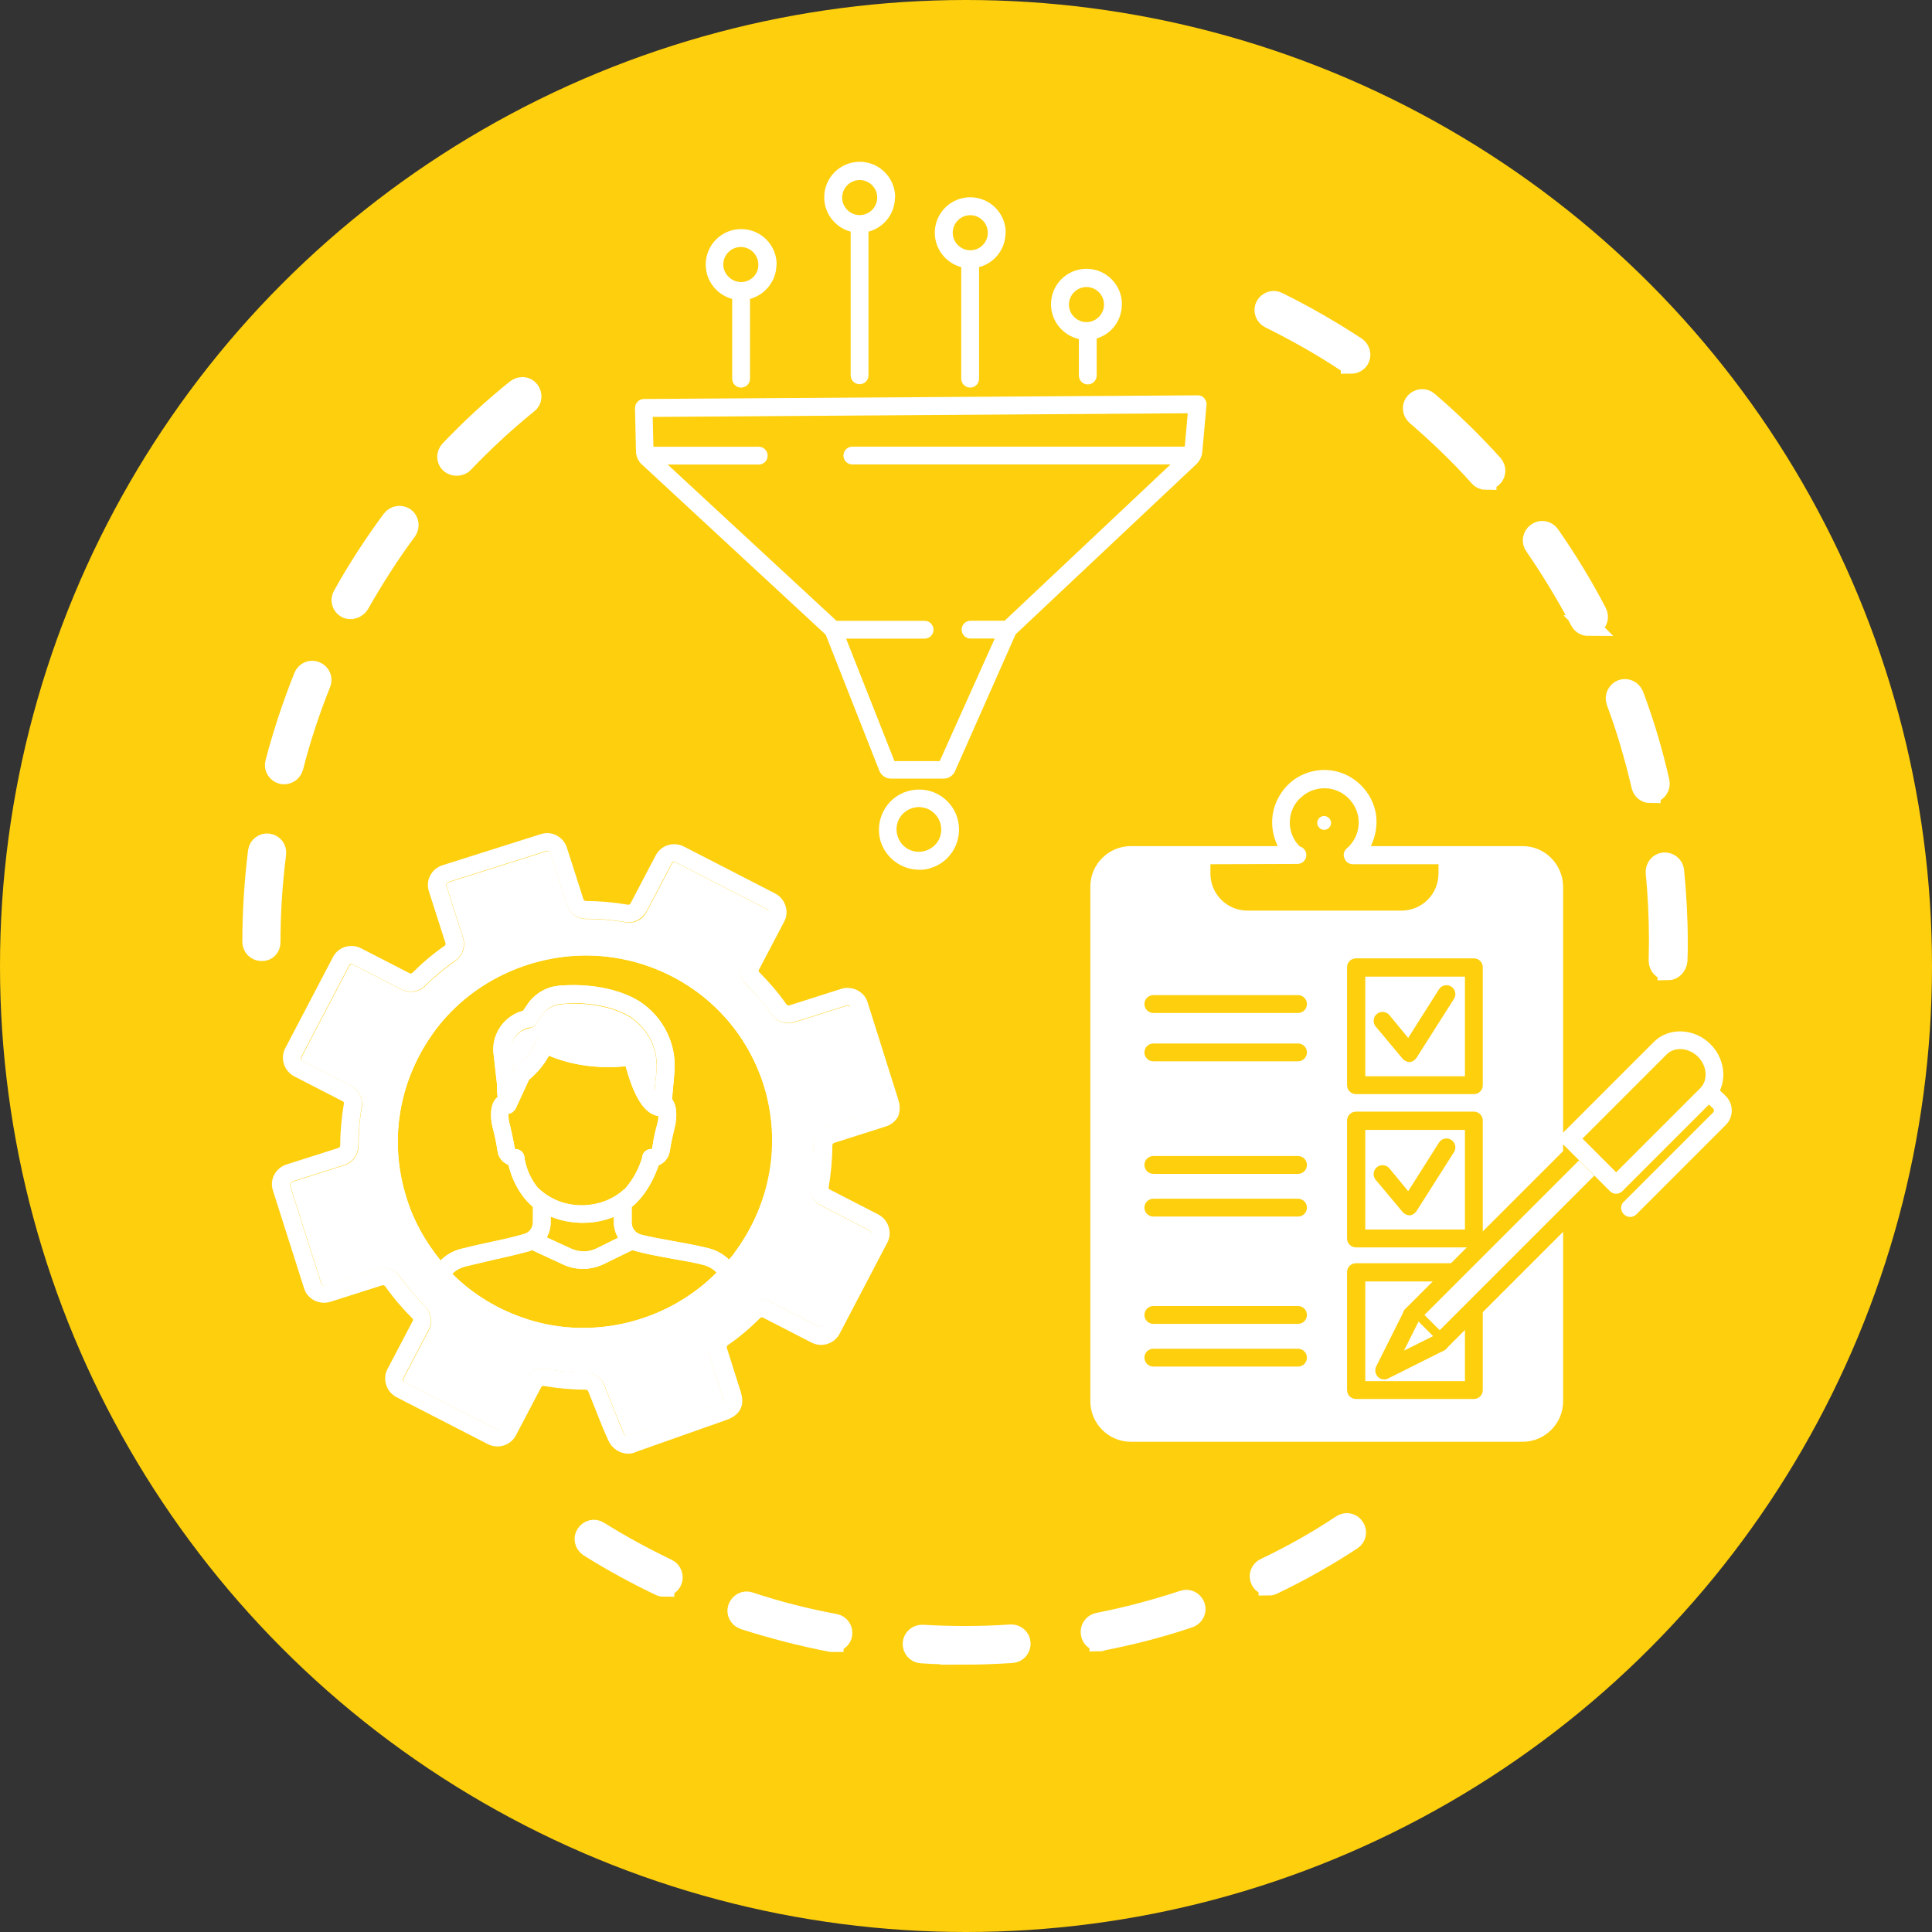 <?xml version="1.0" encoding="UTF-8"?><svg id="a" xmlns="http://www.w3.org/2000/svg" width="195" height="195" viewBox="0 0 195 195"><rect x="0" y="0" width="195" height="195" fill="#333333" stroke="none"/><path d="m30.07,83.33h-.17c-.47-.07-.8-.53-.74-1.04.5-2.94,1.2-5.85,2.07-8.69.13-.47.63-.74,1.1-.6s.74.63.6,1.1c-.84,2.77-1.54,5.61-2,8.49-.1.43-.47.74-.87.74h0Zm5.15-16.84c-.13,0-.23-.03-.37-.07-.43-.2-.63-.74-.43-1.17,1.1-2.44,2.37-4.84,3.74-7.12.27-.4.8-.57,1.2-.3.43.27.57.8.3,1.2-1.34,2.24-2.57,4.58-3.64,6.95-.13.3-.47.5-.8.5h0Z" fill="#fff" stroke="#fff" stroke-miterlimit="10" stroke-width="2.08"/><path d="m98.54,164.59c-2.07,0-4.18-.1-6.21-.27-.5-.03-.84-.47-.8-.97s.47-.84.97-.8c2.87.27,5.85.33,8.72.2.5-.03.9.37.9.84.03.5-.37.9-.84.9-.9.1-1.84.1-2.74.1h0Zm11.46-.94c-.43,0-.8-.3-.87-.74-.07-.47.23-.94.74-1,2.84-.47,5.71-1.14,8.49-1.97.47-.13.97.13,1.1.6.13.47-.13.97-.6,1.1-2.84.87-5.78,1.54-8.72,2.04-.03-.03-.07-.03-.13-.03h0Zm16.87-5.08c-.33,0-.67-.2-.8-.53-.2-.43,0-.97.43-1.17,2.64-1.17,5.25-2.54,7.72-4.08.4-.27.97-.13,1.2.3.27.4.13.97-.3,1.2-2.54,1.54-5.21,2.94-7.92,4.18-.1.07-.2.1-.33.1h0Z" fill="#fff" stroke="#fff" stroke-miterlimit="10" stroke-width="2.08"/><path d="m166,78.39c-.4,0-.77-.27-.87-.67-.7-2.81-1.57-5.61-2.64-8.32-.17-.47.03-.97.5-1.14s.97.03,1.14.5c1.07,2.77,1.97,5.65,2.71,8.52.13.47-.17.97-.63,1.07-.07.03-.13.03-.2.03h0Zm-6.38-16.41c-.3,0-.6-.17-.77-.47-1.37-2.54-2.94-5.01-4.64-7.38-.3-.4-.2-.94.2-1.24.4-.3.94-.2,1.24.2,1.74,2.41,3.34,4.95,4.78,7.55.23.43.07.97-.37,1.2-.17.1-.3.13-.43.13h0Zm-10.32-14.27c-.23,0-.47-.1-.63-.27-1.97-2.11-4.11-4.14-6.35-5.98-.37-.3-.43-.87-.1-1.24.3-.37.87-.43,1.24-.1,2.27,1.9,4.48,3.94,6.52,6.11.33.37.3.9-.03,1.24-.2.13-.43.23-.63.23h0Zm-13.57-11.26c-.17,0-.33-.03-.47-.13-2.44-1.57-5.01-2.97-7.62-4.21-.43-.2-.63-.74-.43-1.17.2-.43.74-.63,1.17-.43,2.67,1.27,5.31,2.71,7.82,4.31.4.27.53.8.27,1.2-.17.27-.43.43-.74.43Z" fill="#fff" stroke="#fff" stroke-miterlimit="10" stroke-width="2.08"/><circle cx="97.5" cy="97.5" r="97.5" fill="#fecf0c" stroke-width="0"/><path d="m26.4,95.96c-.5,0-.9-.4-.9-.9,0-3.04.2-6.11.57-9.12.07-.5.53-.84,1-.77.5.07.84.5.77,1-.37,2.94-.57,5.91-.57,8.89.03.53-.37.94-.87.9h0Zm2.27-17.84c-.07,0-.17,0-.23-.03-.47-.13-.77-.63-.63-1.1.77-2.94,1.74-5.85,2.87-8.69.2-.47.7-.7,1.17-.5s.7.7.5,1.17c-1.1,2.74-2.04,5.58-2.77,8.45-.13.43-.5.7-.9.7h0Zm6.72-16.67c-.17,0-.3-.03-.43-.1-.43-.23-.6-.8-.33-1.24,1.47-2.64,3.14-5.21,4.95-7.65.3-.4.87-.47,1.27-.2.4.3.47.87.2,1.27-1.77,2.37-3.37,4.91-4.84,7.48-.2.27-.5.43-.8.43h0Zm10.69-14.47c-.23,0-.43-.07-.63-.23-.37-.33-.37-.9-.03-1.27,2.11-2.21,4.34-4.28,6.72-6.18.4-.3.97-.27,1.27.13.3.4.27.97-.13,1.27-2.31,1.87-4.51,3.91-6.55,6.05-.13.13-.4.23-.63.23h0Z" fill="#fff" stroke="#fff" stroke-miterlimit="10" stroke-width="2.08"/><path d="m97.37,166.97c-1.47,0-2.94-.03-4.38-.13-.5-.03-.87-.47-.84-.97s.47-.87.97-.84c2.94.17,5.95.17,8.89-.03.5-.03.94.33.97.84.03.5-.33.94-.84.97-1.6.1-3.21.17-4.78.17h0Zm-13.27-1.27h-.17c-2.97-.57-5.95-1.34-8.85-2.27-.47-.17-.74-.67-.57-1.14s.67-.74,1.14-.57c2.81.94,5.71,1.67,8.62,2.21.5.1.8.57.7,1.07-.07.4-.47.7-.87.7h0Zm26.9-.07c-.43,0-.8-.3-.87-.74-.1-.5.23-.97.7-1.07,2.91-.57,5.81-1.34,8.62-2.27.47-.17.97.1,1.14.57s-.1.97-.57,1.14c-2.87.97-5.85,1.74-8.82,2.31-.1.07-.13.07-.2.07h0Zm-44.01-5.51c-.13,0-.27-.03-.4-.1-2.44-1.17-4.84-2.47-7.12-3.91-.43-.27-.57-.84-.3-1.24.27-.43.84-.57,1.24-.3,2.24,1.4,4.58,2.67,6.95,3.81.43.2.63.77.43,1.2-.17.33-.47.53-.8.53h0Zm61.08-.13c-.33,0-.67-.2-.8-.5-.23-.43-.03-1,.43-1.2,2.67-1.27,5.28-2.74,7.75-4.38.4-.27.97-.17,1.24.27.27.4.17.97-.27,1.24-2.54,1.67-5.21,3.17-7.95,4.48-.13.07-.27.1-.4.1h0Z" fill="#fff" stroke="#fff" stroke-miterlimit="10" stroke-width="2.08"/><path d="m168.34,97.9s-.03,0,0,0c-.53,0-.9-.43-.9-.94,0-.63.03-1.27.03-1.9,0-2.31-.1-4.68-.33-6.98-.03-.5.3-.94.8-1,.5-.03.94.3,1,.8.23,2.37.37,4.78.37,7.15,0,.63,0,1.3-.03,1.94-.07.53-.47.94-.94.94h0Zm-1.77-17.88c-.4,0-.77-.27-.87-.7-.67-2.87-1.5-5.75-2.54-8.52-.17-.47.07-.97.53-1.17.47-.17.97.07,1.17.53,1.07,2.84,1.94,5.78,2.61,8.75.1.47-.2.97-.67,1.07-.1.03-.17.03-.23.03h0Zm-6.25-16.87c-.33,0-.63-.17-.8-.47-1.37-2.61-2.94-5.18-4.61-7.62-.3-.4-.2-.97.23-1.27.4-.3.97-.2,1.27.23,1.74,2.51,3.34,5.11,4.74,7.82.23.43.07,1-.37,1.2-.2.07-.33.1-.47.1h0Zm-10.32-14.74c-.23,0-.5-.1-.67-.3-1.97-2.21-4.14-4.28-6.38-6.21-.37-.33-.43-.9-.1-1.27s.9-.43,1.27-.1c2.31,1.97,4.51,4.11,6.55,6.38.33.37.3.94-.07,1.27-.17.13-.37.23-.6.23h0Zm-13.63-11.73c-.17,0-.33-.03-.5-.17-2.47-1.64-5.08-3.11-7.72-4.41-.43-.23-.63-.77-.4-1.2s.77-.63,1.2-.4c2.71,1.34,5.38,2.87,7.92,4.54.4.27.53.84.27,1.24-.2.27-.47.4-.77.4h0Z" fill="#fff" stroke="#fff" stroke-miterlimit="10" stroke-width="2.08"/><path d="m85.84,101.71c-.07-.17-.23-.23-.37-.2l-5.25,1.67c-.87.27-1.8-.03-2.31-.77-.77-1.07-1.6-2.07-2.54-2.97-.63-.63-.8-1.6-.37-2.41l2.54-4.84c.03-.1.03-.17.03-.23,0-.03-.07-.13-.13-.17l-9.22-4.74c-.17-.07-.33-.03-.4.13l-2.54,4.84c-.4.8-1.27,1.24-2.17,1.07-1.27-.23-2.57-.33-3.88-.33h-.03c-.9,0-1.7-.57-1.97-1.44l-1.67-5.21c-.03-.1-.1-.13-.13-.17-.03-.03-.13-.07-.23-.03l-9.92,3.14c-.1.03-.17.1-.17.17-.03.03-.07.13-.03.23l1.67,5.21c.27.87-.03,1.77-.77,2.31-1.07.77-2.11,1.6-3.04,2.54-.63.63-1.6.77-2.41.37l-4.88-2.51c-.17-.07-.33,0-.4.13l-4.81,9.19c-.03.1-.03.17-.03.23,0,.03.07.13.13.17l4.88,2.51c.8.4,1.24,1.27,1.1,2.17-.23,1.27-.33,2.57-.33,3.88,0,.9-.57,1.7-1.44,1.97l-5.25,1.67c-.1.03-.17.1-.17.17-.03.03-.07.13-.03.23l3.14,9.86c.03.17.23.23.37.2l5.25-1.67c.87-.27,1.77.03,2.31.77.77,1.07,1.6,2.07,2.54,3.01.63.63.8,1.6.37,2.41l-2.54,4.84c-.03.1-.03.17-.03.23,0,.03.07.13.13.17l9.22,4.74c.17.07.33,0,.4-.13l2.54-4.84c.43-.8,1.27-1.24,2.17-1.07,1.3.23,2.64.33,3.91.33h0c.9,0,1.7.57,1.97,1.4l1.34,3.37c.17.37.4.9.6,1.4.07.2.3.27.47.2l8.92-3.17c.57-.17.63-.3.67-.3,0-.13-.17-.67-.3-1.07-.07-.2-.17-.43-.23-.67l-.97-3.07c-.27-.87.03-1.77.77-2.31,1.07-.77,2.11-1.6,3.04-2.54.63-.63,1.6-.77,2.41-.37l4.88,2.51c.17.07.33,0,.4-.13l4.81-9.19c.03-.1.03-.17.03-.23,0-.03-.07-.13-.13-.17l-4.88-2.51c-.8-.4-1.24-1.27-1.1-2.17.23-1.27.33-2.57.33-3.88,0-.9.57-1.7,1.44-1.97l5.25-1.67c.1-.03.17-.1.17-.17.03-.03.03-.13.03-.23l-3.14-9.89h0Zm-11.09,25.39c-4.98,6.62-13.9,9.46-21.79,6.92-13.03-4.21-17.94-19.65-9.72-30.61,4.98-6.62,13.9-9.46,21.79-6.92,13.06,4.21,17.98,19.68,9.72,30.61h0Z" fill="#fff" stroke-width="0"/><path d="m90.68,111.03l-3.11-9.86c-.33-1.1-1.54-1.7-2.64-1.37l-5.25,1.67c-.1.03-.23,0-.3-.1-.8-1.14-1.74-2.24-2.74-3.24-.07-.07-.1-.2-.03-.27l2.54-4.84c.27-.5.3-1.07.13-1.6s-.53-.97-1.04-1.24l-9.22-4.74c-1.04-.53-2.31-.13-2.84.9l-2.54,4.84c-.07.1-.17.17-.27.13-1.4-.23-2.81-.37-4.21-.37-.13,0-.23-.07-.27-.17l-1.67-5.21c-.17-.53-.53-.97-1.04-1.24s-1.07-.3-1.6-.13l-9.92,3.14c-.53.17-.97.53-1.24,1.04s-.3,1.07-.13,1.6l1.67,5.21c.03.1,0,.2-.07.27-1.17.8-2.27,1.74-3.27,2.74-.07.07-.2.1-.3.03l-4.88-2.51c-1.04-.53-2.31-.13-2.84.9l-4.81,9.19c-.27.5-.3,1.07-.13,1.6s.53.97,1.04,1.24l4.88,2.51c.1.03.17.17.13.23-.23,1.37-.37,2.81-.37,4.21,0,.13-.07.23-.17.27l-5.25,1.67c-.53.17-.97.53-1.24,1.04-.27.5-.3,1.07-.13,1.6l3.14,9.86c.33,1.1,1.54,1.7,2.64,1.37l5.25-1.67c.1-.03.23,0,.3.1.8,1.14,1.74,2.24,2.74,3.24.07.07.1.2.03.27l-2.54,4.84c-.27.5-.3,1.07-.13,1.6s.53.97,1.04,1.24l9.22,4.74c1.04.53,2.31.13,2.84-.9l2.54-4.84c.07-.1.17-.17.27-.13,1.37.23,2.77.37,4.18.37h.03c.13,0,.23.07.27.17t.03.07l1.37,3.44c.17.4.4.94.63,1.44.37.84,1.17,1.34,2,1.34.27,0,.53-.03.77-.17l8.89-3.14c.6-.2,1.34-.5,1.67-1.2.4-.77.1-1.54-.2-2.47-.07-.2-.13-.4-.2-.63l-.97-3.07c-.03-.1,0-.2.1-.27,1.17-.8,2.27-1.74,3.27-2.74.07-.07.2-.1.3-.03l4.88,2.51c1.04.53,2.31.13,2.84-.9l4.81-9.19c.27-.5.3-1.07.13-1.6s-.53-.97-1.04-1.24l-4.88-2.51c-.1-.03-.17-.17-.13-.23.23-1.37.37-2.81.37-4.21,0-.13.07-.23.17-.27l5.25-1.67c.53-.17.97-.53,1.24-1.04.17-.53.2-1.1,0-1.6h0Zm-1.74.77s-.07.13-.17.17l-5.25,1.67c-.87.27-1.44,1.07-1.44,1.97,0,1.3-.13,2.61-.33,3.88-.17.87.27,1.74,1.1,2.17l4.88,2.51c.1.03.13.13.13.17s.03.13-.03.23l-4.81,9.19c-.07.17-.27.2-.4.13l-4.88-2.51c-.8-.4-1.77-.27-2.41.37-.94.94-1.94,1.77-3.04,2.54-.74.5-1.04,1.44-.77,2.31l.97,3.07c.07.23.17.47.23.67.13.4.33.94.3,1.07,0,0-.1.13-.67.3l-8.92,3.17c-.2.07-.4,0-.47-.2-.2-.5-.47-1.04-.6-1.4l-1.34-3.37c-.27-.84-1.07-1.4-1.97-1.4h0c-1.27,0-2.64-.1-3.91-.33-.87-.17-1.74.3-2.17,1.07l-2.54,4.84c-.07.17-.27.2-.4.13l-9.22-4.74c-.1-.03-.13-.13-.13-.17s-.03-.13.03-.23l2.54-4.84c.43-.8.27-1.77-.37-2.41-.94-.94-1.77-1.94-2.54-3.01-.53-.74-1.44-1.04-2.31-.77l-5.25,1.67c-.17.07-.33-.03-.37-.2l-3.14-9.86c-.03-.1,0-.17.03-.23.03-.03.07-.1.17-.17l5.25-1.67c.87-.27,1.44-1.07,1.44-1.97,0-1.3.13-2.61.33-3.88.17-.87-.27-1.74-1.1-2.17l-4.88-2.51c-.1-.03-.13-.13-.13-.17s-.03-.13.03-.23l4.81-9.19c.07-.17.27-.2.4-.13l4.88,2.51c.8.4,1.77.27,2.41-.37.94-.94,1.94-1.77,3.04-2.54.74-.5,1.04-1.44.77-2.31l-1.67-5.21c-.03-.1,0-.17.03-.23.03-.03.07-.1.17-.17l9.92-3.14c.1-.03.2,0,.23.03.07.03.1.07.13.17l1.67,5.21c.27.87,1.07,1.44,1.97,1.44h.03c1.3,0,2.61.1,3.88.33.87.17,1.74-.3,2.17-1.07l2.54-4.84c.07-.17.27-.2.4-.13l9.22,4.74c.1.03.13.13.13.17s.03.13-.03.23l-2.54,4.84c-.43.8-.27,1.77.37,2.41.94.9,1.77,1.94,2.54,2.97.5.74,1.44,1.04,2.31.77l5.25-1.67c.17-.07.33.03.37.2l3.11,9.86c.07.1.03.2,0,.27h0Z" fill="#fff" stroke-width="0"/><path d="m78.76,109.03c-2.04-6.38-6.92-11.26-13.43-13.37-8.22-2.64-17.61.3-22.79,7.22-4.11,5.45-5.28,12.23-3.27,18.64,2.04,6.38,6.92,11.26,13.43,13.37,2,.63,4.11.97,6.18.97,6.38,0,12.7-2.97,16.61-8.19,4.11-5.48,5.28-12.26,3.27-18.64h0Zm-19.71,25.76c-10.93,0-19.78-8.85-19.78-19.78s8.85-19.78,19.78-19.78,19.78,8.85,19.78,19.78-8.85,19.78-19.78,19.78Z" fill="#fff" stroke-width="0"/><path d="m51.52,112.34s-.07,0-.07.03h-.1v.13c0,.43.07.63.17,1.1.13.47.3,1.1.47,2.31,0,0,.07,0,.1.03.43.03.8.33.87.77,0,.1.03.2.03.27.2,1.07.67,2.07,1.3,2.84,2.61,2.57,6.62,2.17,8.72.2,0,0,.03-.03.07-.03.63-.67,1.2-1.6,1.57-2.61.13-.33.17-.53.2-.67.07-.43.43-.77.9-.77h0s.07,0,.1-.03c.17-1.2.33-1.84.47-2.31.1-.4.17-.63.17-.97-.17-.03-.37-.1-.6-.2-1.1-.57-1.97-2.17-2.71-4.84-2.77.27-5.41-.1-7.75-1.07-.43.87-1.1,1.64-1.9,2.34-.03.03-.07.07-.1.07l-1.34,2.91h0s-.03.07-.07.1v.03c-.07.07-.13.17-.2.2h0s-.07.07-.1.07h-.03s-.07.03-.1.03c-.03.07-.07.07-.07.07h0Z" fill="#fecf0c" stroke-width="0"/><path d="m51.82,108.09s.03-.1.07-.13c.1-.13.2-.27.37-.4.03-.03.07-.07.1-.07.67-.57,1.17-1.2,1.5-1.87l.3-.63c.2-.43.74-.63,1.17-.43l.5.23c2.11.94,4.58,1.3,7.15,1.04h.3c1.14,0,1.44.77,1.5,1.04.37,1.4.7,2.31,1.04,2.91.07.17.17.3.23.43l.2-1.97c.23-2.24-.8-4.38-2.71-5.61-.17-.1-.4-.2-.5-.27-1.9-.94-4.08-1.07-5.31-1.07-.6,0-1,.07-1,.07-.63.03-1.17.27-1.6.63-.17.13-.3.3-.43.47l-.63.94c-.13.2-.33.33-.6.37-1.17.2-1.97,1.2-1.94,2.31l.3,2.04h0Z" fill="#fff" stroke-width="0"/><path d="m67.83,127.07c-1.34-.23-2.67-.47-3.68-.77-.1-.03-.2-.07-.3-.1l-2.87,1.4c-.67.33-1.37.5-2.11.5s-1.37-.17-2-.43l-3.17-1.47c-.1.03-.23.1-.33.13-1.04.3-2.41.6-3.74.9-.94.2-1.87.4-2.67.63-.5.13-.94.37-1.3.74,2.07,2.04,4.64,3.61,7.58,4.58,6.68,2.17,14.2.23,19.15-4.68-.37-.37-.84-.63-1.34-.77-.9-.23-2.07-.43-3.21-.67h0Z" fill="#fecf0c" stroke-width="0"/><path d="m58.81,123.43c-1.1,0-2.21-.23-3.24-.63v.6c0,.53-.13,1.07-.4,1.5l2.47,1.14c.84.37,1.77.37,2.57-.03l2.17-1.07c-.27-.47-.43-1-.43-1.57v-.57c-1,.43-2.07.63-3.14.63h0Z" fill="#fecf0c" stroke-width="0"/><path d="m59.04,95.23c-10.93,0-19.78,8.85-19.78,19.78s8.85,19.78,19.78,19.78,19.78-8.85,19.78-19.78-8.85-19.78-19.78-19.78h0Zm-5.81,37.92c-2.94-.94-5.51-2.51-7.58-4.58.37-.37.8-.6,1.3-.74.8-.2,1.74-.4,2.67-.63,1.34-.3,2.67-.6,3.74-.9.13-.03.23-.07.33-.13l3.17,1.47c.63.3,1.34.43,2,.43.7,0,1.44-.17,2.11-.5l2.87-1.4c.1.03.2.07.3.1.97.27,2.34.53,3.68.77,1.14.2,2.31.4,3.17.63.53.13.97.4,1.34.77-4.88,4.95-12.43,6.88-19.11,4.71h0Zm-1.57-20.85s.03-.03,0,0c.07-.03.1-.07.13-.1h0l.2-.2v-.03s.03-.07.07-.1h0l1.34-2.91s.03-.03.1-.07c.8-.7,1.44-1.47,1.9-2.34,2.31.97,4.98,1.34,7.75,1.07.74,2.71,1.6,4.28,2.71,4.84.23.1.43.17.6.2,0,.33-.07.57-.17.97-.13.47-.3,1.1-.47,2.31-.03,0-.07.03-.1.03h0c-.43,0-.84.33-.9.77,0,.13-.07.33-.2.67-.37,1-.94,1.9-1.57,2.61,0,0-.03.03-.07.03-2.11,1.97-6.11,2.37-8.72-.2-.63-.77-1.1-1.77-1.3-2.84,0-.1-.03-.2-.03-.27-.07-.43-.43-.74-.87-.77-.03,0-.1,0-.1-.03-.2-1.2-.37-1.84-.47-2.31-.13-.47-.17-.67-.17-1.1v-.13h.1s.07,0,.07-.03h.07c.03-.07.07-.07.1-.07h0Zm1.84-8.59c.23-.03.47-.17.6-.37l.63-.94c.13-.17.27-.33.43-.47.43-.37.97-.6,1.6-.63,0,0,.4-.03,1-.07,1.24,0,3.41.13,5.31,1.07.1.07.33.17.5.27,1.9,1.24,2.94,3.37,2.71,5.61l-.2,1.97c-.07-.13-.17-.27-.23-.43-.3-.6-.67-1.54-1.04-2.91-.07-.27-.37-1.04-1.5-1.04h-.3c-2.57.27-5.05-.1-7.15-1.04l-.5-.23c-.43-.2-.97,0-1.17.43l-.3.63c-.33.7-.84,1.34-1.5,1.87-.03.03-.07.07-.1.07-.13.13-.27.27-.37.4-.03.03-.07.1-.07.13l-.03.03-.23-2.11c-.07-1.07.77-2.07,1.9-2.27h0Zm8.89,21.22l-2.17,1.07c-.8.4-1.74.4-2.57.03l-2.47-1.14c.27-.47.4-.97.4-1.5v-.6c1.04.43,2.14.63,3.24.63s2.14-.2,3.14-.6v.57c0,.57.17,1.1.43,1.54h0Zm11.19,2.21c-.57-.57-1.3-.97-2.14-1.17-.94-.23-2.14-.47-3.31-.67-1.27-.23-2.61-.47-3.47-.7-.53-.17-.9-.63-.9-1.2v-1.57c1.07-.87,2-2.27,2.57-3.81.07-.13.1-.27.13-.4.53-.2,1-.67,1.14-1.4.17-1.1.33-1.7.43-2.14.13-.53.23-.9.23-1.57,0-.7-.17-1.24-.43-1.57l.23-2.57c.3-2.91-1.07-5.71-3.54-7.32-.23-.13-.47-.27-.67-.37-3.34-1.64-7.15-1.2-7.28-1.2-1.37.07-2.61.8-3.34,1.9l-.43.63c-1.84.5-3.11,2.21-3.01,4.14l.37,3.27v.43c0,.33.03.6.07.87-.43.33-.67.94-.67,1.8,0,.67.1,1.04.23,1.54.1.43.27,1.04.43,2.14.1.7.57,1.17,1.1,1.37.4,1.7,1.3,3.27,2.47,4.24v1.54c0,.57-.37,1.07-.9,1.2-1,.3-2.34.6-3.64.87-.97.2-1.9.43-2.71.63-.8.2-1.5.6-2.07,1.17-1.5-1.84-2.71-3.94-3.44-6.32-1.84-5.81-.77-12.03,2.97-17.01,3.58-4.74,9.32-7.45,15.17-7.45,1.9,0,3.81.3,5.65.87,5.95,1.9,10.39,6.38,12.26,12.2,1.84,5.81.77,12.03-2.97,17.01-.2.23-.37.43-.53.6h0Z" fill="#fff" stroke-width="0"/><path d="m78.76,109.03c-2.04-6.38-6.92-11.26-13.43-13.37-8.22-2.64-17.61.3-22.79,7.22-4.11,5.45-5.28,12.23-3.27,18.64,2.04,6.38,6.92,11.26,13.43,13.37,2,.63,4.11.97,6.18.97,6.38,0,12.7-2.97,16.61-8.19,4.11-5.48,5.28-12.26,3.27-18.64h0Zm-25.53,24.12c-2.94-.94-5.51-2.51-7.58-4.58.37-.37.8-.6,1.3-.74.8-.2,1.74-.4,2.67-.63,1.34-.3,2.67-.6,3.74-.9.13-.03.23-.07.33-.13l3.17,1.47c.63.3,1.34.43,2,.43.7,0,1.44-.17,2.11-.5l2.87-1.4c.1.03.2.07.3.1.97.27,2.34.53,3.68.77,1.14.2,2.31.4,3.17.63.53.13.97.4,1.34.77-4.91,4.95-12.43,6.88-19.11,4.71h0Zm-1.57-20.85s.03-.03,0,0c.07-.03.1-.07.13-.1h0l.2-.2v-.03s.03-.07.07-.1h0l1.34-2.91s.03-.03.1-.07c.8-.7,1.44-1.47,1.9-2.34,2.31.97,4.98,1.34,7.75,1.07.74,2.71,1.6,4.28,2.71,4.84.23.1.43.17.6.2,0,.33-.07.57-.17.97-.13.47-.3,1.1-.47,2.31-.03,0-.07.03-.1.03h0c-.43,0-.84.33-.9.77,0,.13-.07.33-.2.67-.37,1-.94,1.9-1.57,2.61,0,0-.03.03-.07.03-2.11,1.97-6.11,2.37-8.72-.2-.63-.77-1.1-1.77-1.3-2.84,0-.1-.03-.2-.03-.27-.07-.43-.43-.74-.87-.77-.03,0-.1,0-.1-.03-.2-1.2-.37-1.84-.47-2.31-.13-.47-.17-.67-.17-1.1v-.13h.1s.07,0,.07-.03h.07c.03-.07.07-.07.1-.07h0Zm1.84-8.59c.23-.03.47-.17.6-.37l.63-.94c.13-.17.27-.33.43-.47.43-.37.97-.6,1.6-.63,0,0,.4-.03,1-.07,1.24,0,3.41.13,5.31,1.07.1.07.33.17.5.27,1.9,1.24,2.94,3.37,2.71,5.61l-.2,1.97c-.07-.13-.17-.27-.23-.43-.3-.6-.67-1.54-1.04-2.91-.07-.27-.37-1.04-1.5-1.04h-.3c-2.57.27-5.05-.1-7.15-1.04l-.5-.23c-.43-.2-.97,0-1.17.43l-.3.63c-.33.7-.84,1.34-1.5,1.87-.03.03-.07.07-.1.07-.13.13-.27.27-.37.4-.03.03-.07.1-.07.13l-.03.03-.23-2.11c-.07-1.07.77-2.07,1.9-2.27h0Zm8.89,21.22l-2.17,1.07c-.8.4-1.74.4-2.57.03l-2.47-1.14c.27-.47.4-.97.4-1.5v-.6c1.04.43,2.14.63,3.24.63s2.14-.2,3.14-.6v.57c0,.57.17,1.1.43,1.54h0Zm11.66,1.64c-.17.2-.3.4-.47.57-.57-.57-1.3-.97-2.14-1.17-.94-.23-2.14-.47-3.31-.67-1.27-.23-2.61-.47-3.47-.7-.53-.17-.9-.63-.9-1.2v-1.57c1.07-.87,2-2.27,2.57-3.81.07-.13.1-.27.13-.4.53-.2,1-.67,1.14-1.4.17-1.1.33-1.7.43-2.14.13-.53.23-.9.23-1.57,0-.7-.17-1.24-.43-1.57l.23-2.57c.3-2.91-1.07-5.71-3.54-7.32-.23-.13-.47-.27-.67-.37-3.34-1.64-7.15-1.2-7.28-1.2-1.37.07-2.61.8-3.34,1.9l-.43.63c-1.84.5-3.11,2.21-3.01,4.14l.37,3.27v.43c0,.33.03.6.07.87-.43.33-.67.94-.67,1.8,0,.67.1,1.04.23,1.54.1.43.27,1.04.43,2.14.1.7.57,1.17,1.1,1.37.4,1.7,1.3,3.27,2.47,4.24v1.54c0,.57-.37,1.07-.9,1.2-1,.3-2.34.6-3.64.87-.97.2-1.9.43-2.71.63-.8.2-1.5.6-2.07,1.17-1.5-1.84-2.71-3.94-3.44-6.32-1.84-5.81-.77-12.03,2.97-17.01,3.58-4.74,9.32-7.45,15.17-7.45,1.9,0,3.81.3,5.65.87,5.95,1.9,10.39,6.38,12.26,12.2,1.8,5.88.7,12.06-3.04,17.04h0Z" fill="#fff" stroke-width="0"/><path d="m78.39,26.7c0-1.97-1.6-3.58-3.58-3.58s-3.58,1.6-3.58,3.58c0,1.67,1.14,3.07,2.67,3.47v8.05c0,.5.4.9.9.9h0c.5,0,.9-.4.9-.9v-8.05c1.5-.4,2.67-1.8,2.67-3.47h0Zm-2.84,1.6c-.23.1-.47.17-.74.17s-.53-.07-.77-.17c-.6-.3-1.04-.9-1.04-1.6,0-.97.8-1.77,1.77-1.77s1.77.8,1.77,1.77c.03.7-.4,1.34-1,1.6h0Z" fill="#fff" stroke-width="0"/><path d="m90.35,19.91c0-1.97-1.6-3.58-3.58-3.58s-3.58,1.6-3.58,3.58c0,1.67,1.14,3.07,2.67,3.47v14.5c0,.5.4.9.9.9s.9-.4.9-.9v-14.5c1.54-.4,2.67-1.8,2.67-3.47h0Zm-3.58,1.8c-.97,0-1.77-.8-1.77-1.77s.8-1.77,1.77-1.77,1.77.8,1.77,1.77-.8,1.77-1.77,1.77Z" fill="#fff" stroke-width="0"/><path d="m101.51,23.49c0-1.97-1.6-3.58-3.58-3.58s-3.58,1.6-3.58,3.58c0,1.67,1.14,3.07,2.67,3.47v11.26c0,.5.4.9.9.9s.9-.4.9-.9v-11.26c1.54-.4,2.67-1.8,2.67-3.47h0Zm-3.58,1.77c-.97,0-1.77-.8-1.77-1.77s.8-1.77,1.77-1.77,1.77.8,1.77,1.77-.77,1.77-1.77,1.77Z" fill="#fff" stroke-width="0"/><path d="m113.24,30.71c0-1.97-1.6-3.58-3.58-3.58s-3.58,1.6-3.58,3.58c0,1.7,1.2,3.14,2.81,3.51v3.68c0,.5.4.9.9.9h0c.5,0,.9-.4.9-.9v-3.74c1.47-.43,2.54-1.8,2.54-3.44h0Zm-3.58,1.8c-.97,0-1.77-.8-1.77-1.77s.8-1.77,1.77-1.77,1.77.8,1.77,1.77-.8,1.77-1.77,1.77Z" fill="#fff" stroke-width="0"/><path d="m65.42,46.28l18.68,17.27,5.48,13.93c.07.13.2.23.37.23h5.28c.17,0,.3-.1.37-.23l6.18-13.97,18.38-17.31c.17-.17.3-.4.33-.63l.43-4.78-55.9.37.1,4.38c-.03.27.1.53.3.74h0Z" fill="#fecf0c" stroke-width="0"/><path d="m121.56,40.2c-.17-.2-.4-.3-.67-.3h0l-55.9.37c-.23,0-.47.1-.63.27s-.27.4-.27.63l.1,4.38c0,.27.07.53.17.77,0,.03.03.07.07.1.1.2.23.37.4.5l18.51,17.14,5.41,13.73c.2.5.67.8,1.2.8h5.28c.5,0,.97-.3,1.17-.77l6.11-13.8,18.24-17.17c.33-.33.57-.77.6-1.24l.43-4.78c.03-.2-.07-.43-.23-.63h0Zm-26.7,36.62h-4.58l-4.88-12.36h7.92c.5,0,.9-.4.9-.9s-.4-.9-.9-.9h-8.89l-17.04-15.77h9.19c.5,0,.9-.4.9-.9s-.4-.9-.9-.9h-10.63l-.07-3.01,54-.37-.3,3.37h-33.55c-.5,0-.9.4-.9.9s.4.9.9.9h32.11l-16.74,15.77h-3.44c-.5,0-.9.4-.9.9s.4.9.9.9h2.44l-5.55,12.36h0Z" fill="#fff" stroke-width="0"/><path d="m95.76,82.83c.5,1.67-.43,3.44-2.11,3.94s-3.44-.43-3.94-2.11.43-3.44,2.11-3.94c1.7-.5,3.44.43,3.94,2.11Z" fill="#fecf0c" stroke-width="0"/><path d="m92.76,87.78c-1.74,0-3.34-1.14-3.88-2.87-.63-2.14.57-4.41,2.71-5.05,1.04-.3,2.14-.2,3.07.3s1.67,1.37,1.97,2.41c.63,2.14-.57,4.41-2.71,5.05-.4.13-.77.17-1.17.17h0Zm0-6.32c-.23,0-.43.03-.67.1-1.2.37-1.87,1.6-1.5,2.81s1.6,1.87,2.81,1.5,1.87-1.6,1.5-2.81h0c-.17-.57-.57-1.04-1.1-1.34-.3-.17-.67-.23-1.04-.27h0Z" fill="#fff" stroke-width="0"/><path d="m114.64,86.61h39.29c1.7,0,3.07,1.37,3.07,3.07v51.52c0,1.7-1.37,3.07-3.07,3.07h-39.29c-1.7,0-3.07-1.37-3.07-3.07v-51.52c0-1.7,1.37-3.07,3.07-3.07Z" fill="#fff" stroke-width="0"/><path d="m136.49,86.31c1.07-.94,1.67-2.34,1.47-3.91-.27-1.94-1.87-3.51-3.81-3.71-2.64-.3-4.88,1.77-4.88,4.34,0,1.3.57,2.51,1.5,3.31h-9.56v1.84c0,2.57,2.07,4.64,4.64,4.64h15.54c2.57,0,4.64-2.07,4.64-4.64v-1.84h-9.56v-.03h0Z" fill="#fecf0c" stroke-width="0"/><path d="m153.7,85.4h-15.34c.47-.97.67-2.04.53-3.14-.33-2.34-2.27-4.24-4.61-4.51-1.5-.17-3.01.3-4.11,1.3s-1.77,2.44-1.77,3.94c0,.84.2,1.67.57,2.41h-14.84c-2.24,0-4.08,1.84-4.08,4.08v51.96c0,2.24,1.84,4.08,4.08,4.08h39.56c2.24,0,4.08-1.84,4.08-4.08v-51.96c-.03-2.24-1.84-4.08-4.08-4.08h0Zm-22.92,1.8h.17c.5,0,.9-.4.9-.9,0-.43-.3-.77-.67-.87-.63-.63-1-1.5-1-2.41,0-1,.43-1.94,1.17-2.57.74-.67,1.7-.97,2.71-.87,1.54.17,2.81,1.4,3.04,2.94.17,1.17-.27,2.34-1.17,3.11-.27.23-.4.63-.23,1,.13.37.47.6.84.6h8.65v.94c0,2.07-1.67,3.74-3.74,3.74h-15.54c-2.07,0-3.74-1.67-3.74-3.74v-.94l8.62-.03h0Zm25.16,54.23c0,1.24-1,2.27-2.27,2.27h-39.53c-1.24,0-2.27-1-2.27-2.27v-51.96c0-1.24,1-2.27,2.27-2.27h6.18v.94c0,3.07,2.51,5.55,5.55,5.55h15.54c3.07,0,5.55-2.51,5.55-5.55v-.94h6.72c1.24,0,2.27,1,2.27,2.27v51.96h0Z" fill="#fff" stroke-width="0"/><circle cx="133.65" cy="83.07" r="1.6" fill="#fff" stroke-width="0"/><path d="m133.65,85.57c-1.4,0-2.51-1.14-2.51-2.51s1.14-2.51,2.51-2.51,2.51,1.14,2.51,2.51-1.14,2.51-2.51,2.51Zm0-3.21c-.4,0-.7.33-.7.7s.33.7.7.7.7-.33.7-.7-.33-.7-.7-.7Z" fill="#fecf0c" stroke-width="0"/><rect x="136.89" y="97.63" width="11.9" height="11.9" fill="#fff" stroke-width="0"/><path d="m148.76,110.43h-11.9c-.5,0-.9-.4-.9-.9v-11.9c0-.5.4-.9.9-.9h11.9c.5,0,.9.4.9.9v11.9c0,.5-.4.9-.9.9Zm-10.96-1.8h10.06v-10.06h-10.06v10.06Z" fill="#fecf0c" stroke-width="0"/><rect x="136.89" y="128.41" width="11.9" height="11.9" fill="#fff" stroke-width="0"/><path d="m148.76,141.2h-11.9c-.5,0-.9-.4-.9-.9v-11.9c0-.5.4-.9.9-.9h11.9c.5,0,.9.4.9.9v11.9c0,.5-.4.9-.9.9Zm-10.96-1.8h10.06v-10.06h-10.06v10.06Z" fill="#fecf0c" stroke-width="0"/><path d="m142.27,107.19c-.27,0-.53-.13-.7-.33l-2.71-3.24c-.33-.37-.27-.97.1-1.27.37-.33.97-.27,1.27.1l1.9,2.31,3.11-4.91c.27-.43.84-.53,1.24-.27.43.27.53.84.27,1.24l-3.78,5.95c-.17.23-.4.4-.7.43t0,0h0Z" fill="#fecf0c" stroke-width="0"/><rect x="136.89" y="113.14" width="11.9" height="11.9" fill="#fff" stroke-width="0"/><path d="m148.76,125.9h-11.9c-.5,0-.9-.4-.9-.9v-11.9c0-.5.4-.9.9-.9h11.9c.5,0,.9.4.9.9v11.9c0,.5-.4.9-.9.9Zm-10.96-1.8h10.06v-10.06h-10.06v10.06Z" fill="#fecf0c" stroke-width="0"/><path d="m142.27,122.66c-.27,0-.53-.13-.7-.33l-2.71-3.24c-.33-.37-.27-.97.1-1.27.37-.33.97-.27,1.27.1l1.9,2.31,3.11-4.91c.27-.43.84-.53,1.24-.27.43.27.53.84.27,1.24l-3.78,5.95c-.17.23-.4.4-.7.43t0,0h0Z" fill="#fecf0c" stroke-width="0"/><path d="m131.01,107.12h-14.6c-.5,0-.9-.4-.9-.9s.4-.9.9-.9h14.6c.5,0,.9.4.9.9s-.4.9-.9.9h0Z" fill="#fecf0c" stroke-width="0"/><path d="m131.01,102.24h-14.6c-.5,0-.9-.4-.9-.9s.4-.9.9-.9h14.6c.5,0,.9.4.9.9s-.4.9-.9.9h0Z" fill="#fecf0c" stroke-width="0"/><path d="m131.01,122.79h-14.6c-.5,0-.9-.4-.9-.9s.4-.9.9-.9h14.6c.5,0,.9.4.9.9s-.4.9-.9.9h0Z" fill="#fecf0c" stroke-width="0"/><path d="m131.01,118.48h-14.6c-.5,0-.9-.4-.9-.9s.4-.9.9-.9h14.6c.5,0,.9.4.9.9s-.4.9-.9.9h0Z" fill="#fecf0c" stroke-width="0"/><path d="m131.01,137.93h-14.6c-.5,0-.9-.4-.9-.9s.4-.9.9-.9h14.6c.5,0,.9.4.9.9s-.4.9-.9.9h0Z" fill="#fecf0c" stroke-width="0"/><path d="m131.01,133.62h-14.6c-.5,0-.9-.4-.9-.9s.4-.9.9-.9h14.6c.5,0,.9.4.9.9s-.4.9-.9.9h0Z" fill="#fecf0c" stroke-width="0"/><rect x="140.43" y="123.7" width="23.86" height="3.98" transform="translate(-44.25 144.54) rotate(-45)" fill="#fff" stroke-width="0"/><path d="m145.31,136.43h0c-.23,0-.47-.1-.63-.27l-2.81-2.81c-.37-.37-.37-.94,0-1.27l16.87-16.87c.37-.37.94-.37,1.27,0l2.81,2.81c.17.17.27.4.27.63s-.1.47-.27.63l-16.87,16.87c-.17.17-.4.27-.63.27h0Zm-1.54-3.71l1.54,1.54,15.6-15.6-1.54-1.54-15.6,15.6h0Z" fill="#fecf0c" stroke-width="0"/><polygon points="142.51 132.72 139.7 138.33 145.31 135.52 142.51 132.72" fill="#fff" stroke-width="0"/><path d="m139.7,139.23c-.23,0-.47-.1-.63-.27-.27-.27-.33-.7-.17-1.04l2.81-5.61c.23-.43.77-.63,1.2-.4s.63.77.4,1.2l-1.6,3.21,3.21-1.6c.43-.23,1-.03,1.2.4.23.43.03,1-.4,1.2l-5.61,2.81c-.13.07-.27.1-.4.1h0Z" fill="#fecf0c" stroke-width="0"/><path d="m164.53,121.93l9.02-9.02c.47-.47.47-1.2,0-1.64l-1.07-1.07-7.95,11.73h0Z" fill="#fecf0c" stroke-width="0"/><path d="m164.53,122.83c-.23,0-.47-.1-.63-.27-.37-.37-.37-.94,0-1.27l9.02-9.02c.1-.1.1-.27,0-.37l-1.07-1.04c-.37-.37-.37-.94,0-1.27.37-.37.94-.37,1.27,0l1.07,1.04c.8.8.8,2.11,0,2.91l-9.02,9.02c-.17.17-.4.27-.63.27h0Z" fill="#fff" stroke-width="0"/><path d="m158.45,114.91l4.68,4.68,9.12-9.12c1.17-1.17,1.07-3.14-.23-4.44h0c-1.3-1.3-3.27-1.4-4.44-.23l-9.12,9.12Z" fill="#fecf0c" stroke-width="0"/><path d="m163.12,120.49c-.23,0-.47-.1-.63-.27l-4.68-4.68c-.17-.17-.27-.4-.27-.63s.1-.47.27-.63l9.12-9.12c1.5-1.5,4.08-1.4,5.71.23,1.64,1.64,1.74,4.21.23,5.71l-9.12,9.12c-.17.17-.4.27-.63.27h0Zm-3.41-5.58l3.41,3.41,8.49-8.49c.8-.8.7-2.24-.23-3.17s-2.37-1.04-3.17-.23l-8.49,8.49h0Z" fill="#fff" stroke-width="0"/></svg>